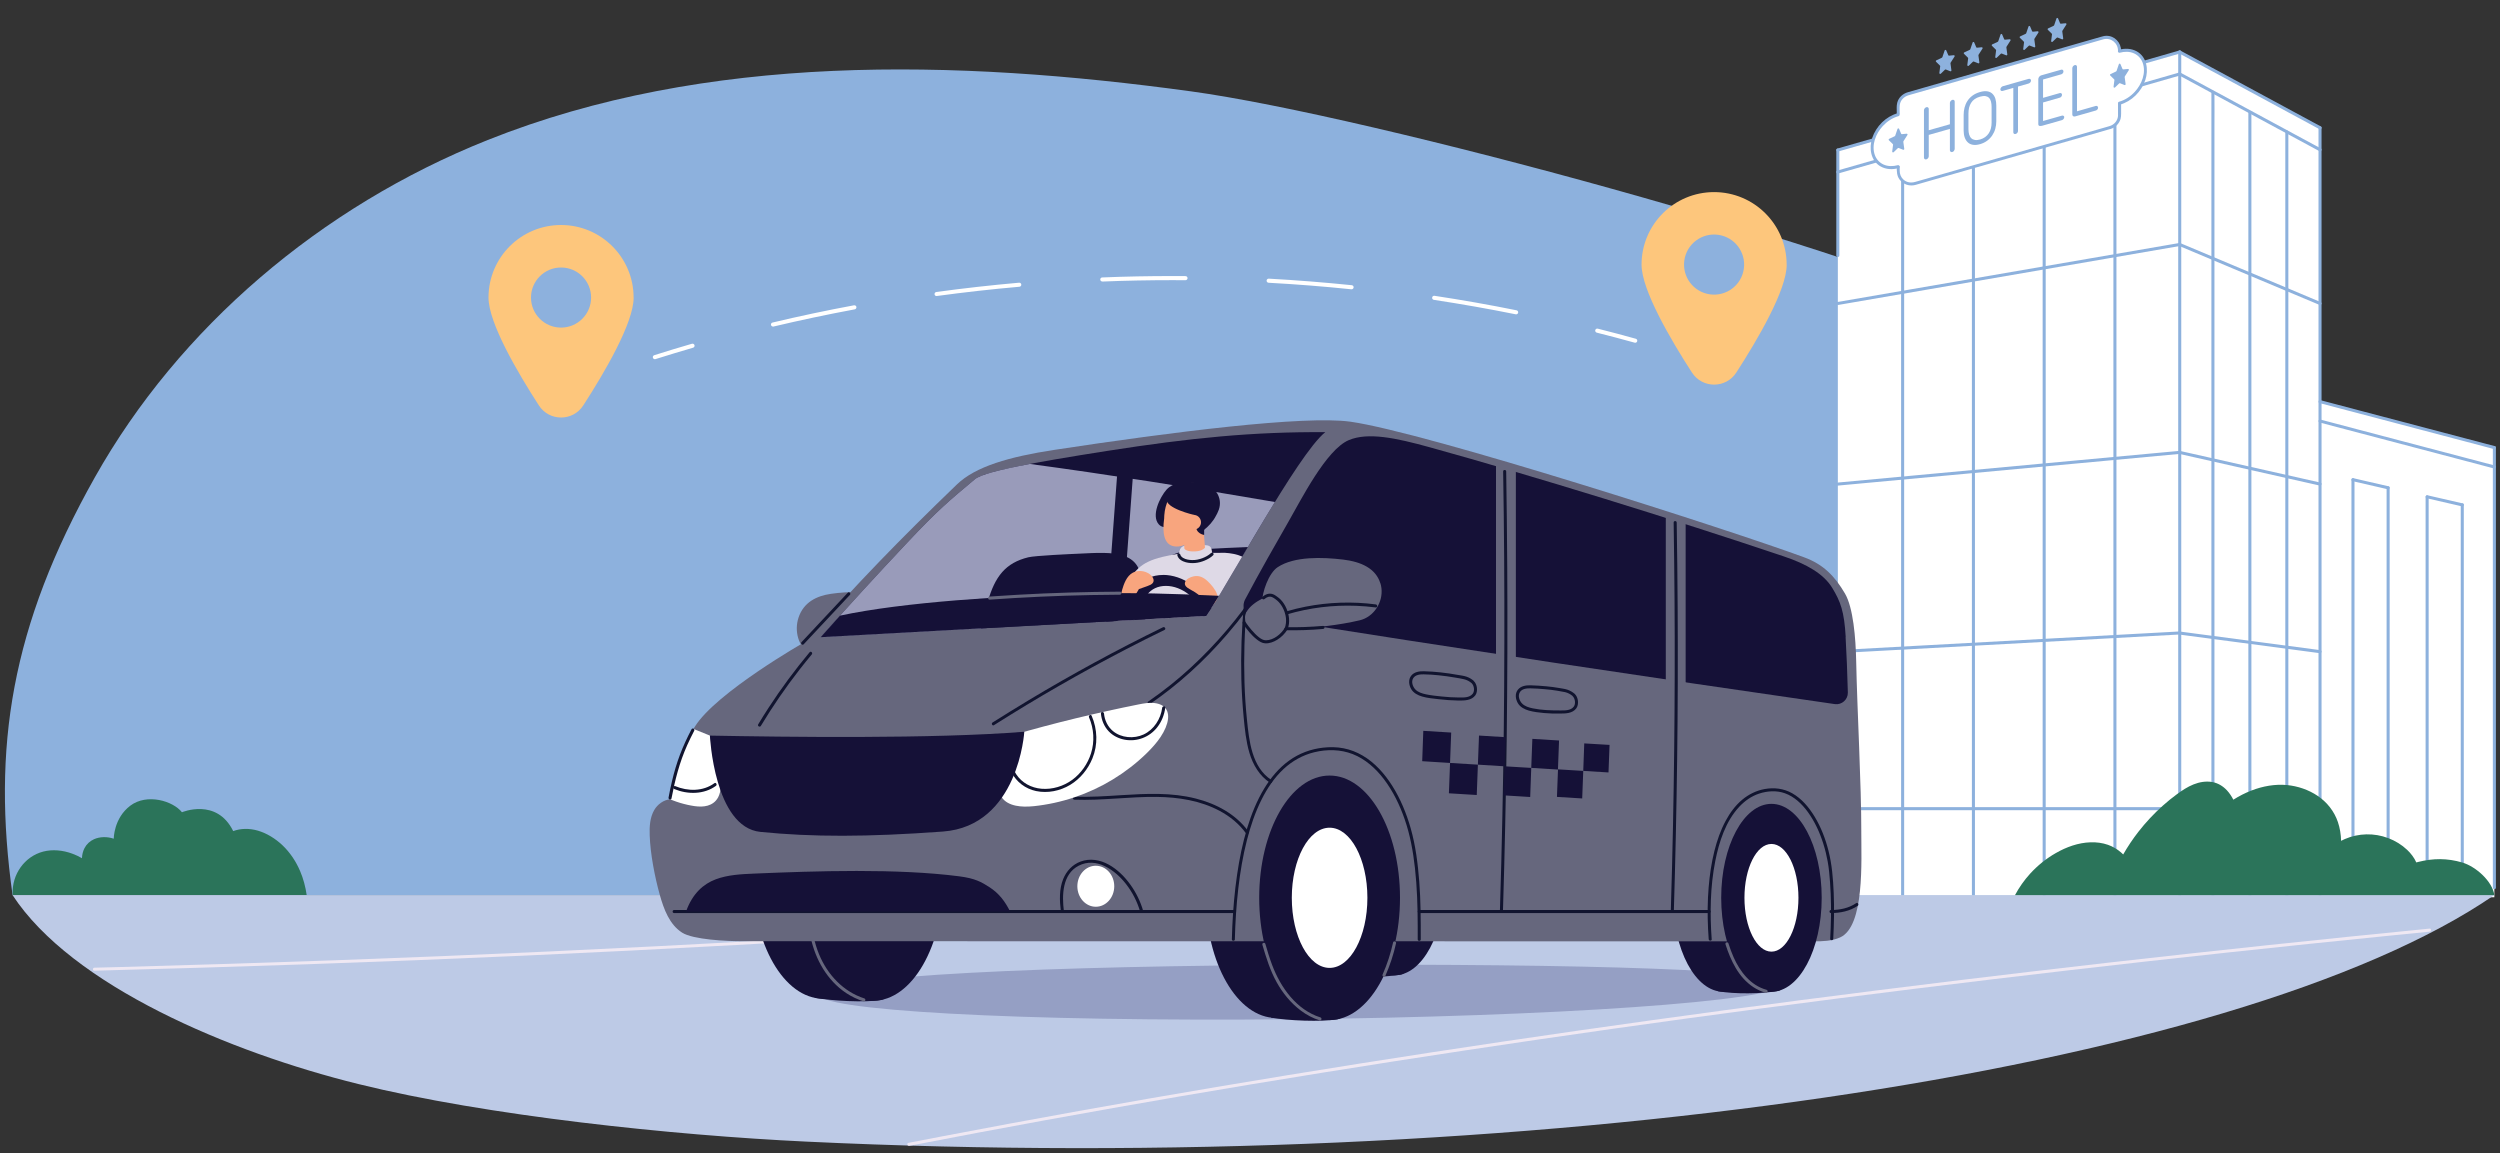 <svg xmlns="http://www.w3.org/2000/svg" id="Layer_1" data-name="Layer 1" viewBox="0 0 500 230.67"><rect x="0" y="0" width="500" height="230.67" fill="#333333" stroke="none"/><defs><style>      .cls-1 {        fill: #959fc4;      }      .cls-2 {        fill: #ded9e6;      }      .cls-3 {        fill: #bdcae6;      }      .cls-4 {        fill: #11142f;      }      .cls-5 {        fill: #151137;      }      .cls-6 {        fill: #2b745a;      }      .cls-7 {        fill: #8db1dd;      }      .cls-8 {        fill: #66677d;      }      .cls-9 {        fill: #fff;      }      .cls-10 {        fill: #999bba;      }      .cls-11 {        fill: #fdc67c;      }      .cls-12 {        fill: #f8a57e;      }      .cls-13 {        fill: #efe8f3;      }    </style></defs><g><path class="cls-7" d="M2.51,179.02c-4.13-29.51-.3-53.78,16.48-83.59,16.78-29.81,45.02-54.05,78.55-67.43,43.7-17.43,93.53-16.18,140.66-9.73,35.74,4.89,133.77,31.49,165.72,46.97,59.85,29,60.03,73.27,77.52,113.78H2.51Z"></path><path class="cls-6" d="M60,174.17c-.81-1.89-1.98-3.67-3.52-5.13-1.41-1.33-3.1-2.38-4.9-2.91-1.7-.49-3.42-.47-4.94.09-3.3-6.72-10.25-3.77-10.25-3.77-1.78-2.26-6.98-3.83-10.32-1.32-3.34,2.52-3.32,6.61-3.32,6.61-1.33-.45-2.78-.41-3.94.1-.82.37-1.49.98-1.9,1.77-.32.61-.49,1.31-.52,2.03-.62-.36-1.26-.66-1.91-.9-1.94-.72-4.01-.9-5.85-.42-1.86.49-3.43,1.63-4.5,3.13-1.08,1.5-1.68,3.38-1.6,5.37,0,.07,0,.13,0,.2h58.81c-.24-1.64-.66-3.28-1.34-4.86Z"></path><g><polygon class="cls-9" points="464 179.45 435.95 179.45 435.95 10.4 464 25.56 464 179.45"></polygon><polygon class="cls-9" points="498.87 179.45 464 179.45 464 80.32 498.87 89.52 498.87 179.45"></polygon><polygon class="cls-9" points="367.57 179.45 435.95 179.45 435.95 10.4 367.57 30.01 367.57 179.45"></polygon><path class="cls-7" d="M463.7,25.56v153.46c0,.39.61.4.61,0V25.56c0-.39-.61-.4-.61,0h0Z"></path><path class="cls-7" d="M498.57,89.52v88.01c0,.39.61.4.61,0v-88.01c0-.39-.61-.4-.61,0h0Z"></path><path class="cls-7" d="M435.64,10.4v168.63c0,.39.61.4.61,0V10.4c0-.39-.61-.4-.61,0h0Z"></path><path class="cls-7" d="M422.68,14.14c0,1.48,0,2.96,0,4.43v11.96c0,5.93,0,11.87,0,17.8v91.6c0,6.26,0,12.53,0,18.79v13.61c0,2.13-.03,4.27,0,6.4,0,.09,0,.19,0,.28,0,.39.61.4.61,0,0-1.48,0-2.96,0-4.43v-11.96c0-5.93,0-11.87,0-17.8V53.23c0-6.26,0-12.53,0-18.79v-13.61c0-2.13.03-4.27,0-6.4,0-.09,0-.19,0-.28,0-.39-.61-.4-.61,0h0Z"></path><path class="cls-7" d="M408.53,18.57v160.46c0,.39.61.4.61,0V18.57c0-.39-.61-.4-.61,0h0Z"></path><path class="cls-7" d="M394.38,22.38v156.65c0,.39.61.4.61,0V22.38c0-.39-.61-.4-.61,0h0Z"></path><path class="cls-7" d="M442.28,18.57c0,1.48,0,2.96,0,4.43v153.76c0,2.13-.03,4.27,0,6.4,0,.09,0,.19,0,.28,0,.39.61.4.61,0,0-1.48,0-2.96,0-4.43V25.25c0-2.13.03-4.27,0-6.4,0-.09,0-.19,0-.28,0-.39-.61-.4-.61,0h0Z"></path><path class="cls-7" d="M449.67,22.5v160.46c0,.39.61.4.61,0V22.5c0-.39-.61-.4-.61,0h0Z"></path><path class="cls-7" d="M457.06,26.39v156.51c0,.39.61.4.61,0V26.39c0-.39-.61-.4-.61,0h0Z"></path><path class="cls-7" d="M380.22,26.29v152.73c0,.39.61.4.61,0V26.29c0-.39-.61-.4-.61,0h0Z"></path><path class="cls-7" d="M463.92,80.62c4.53,1.19,9.06,2.39,13.59,3.58s9.06,2.39,13.59,3.58c2.56.68,5.12,1.35,7.68,2.03.38.1.54-.49.16-.59-4.53-1.19-9.06-2.39-13.59-3.58-4.53-1.19-9.06-2.39-13.59-3.58-2.56-.68-5.12-1.35-7.68-2.03-.38-.1-.54.49-.16.59h0Z"></path><path class="cls-7" d="M463.92,84.5c4.53,1.19,9.06,2.39,13.59,3.58s9.06,2.39,13.59,3.58c2.56.68,5.12,1.35,7.68,2.03.38.1.54-.49.16-.59-4.53-1.19-9.06-2.39-13.59-3.58-4.53-1.19-9.06-2.39-13.59-3.58-2.56-.68-5.12-1.35-7.68-2.03-.38-.1-.54.49-.16.59h0Z"></path><path class="cls-7" d="M485.35,99.65c2.34.54,4.69,1.08,7.03,1.62.38.09.55-.5.16-.59l-7.03-1.62c-.38-.09-.55.5-.16.59h0Z"></path><path class="cls-7" d="M470.51,96.23c2.34.54,4.69,1.08,7.03,1.62.38.09.55-.5.16-.59-2.34-.54-4.69-1.08-7.03-1.62-.38-.09-.55.5-.16.59h0Z"></path><path class="cls-7" d="M435.79,10.66c3.65,1.97,7.29,3.94,10.94,5.91,3.65,1.97,7.29,3.94,10.94,5.91,2.06,1.11,4.12,2.23,6.19,3.34.35.19.66-.34.31-.53-3.65-1.97-7.29-3.94-10.94-5.91-3.65-1.97-7.29-3.94-10.94-5.91-2.06-1.11-4.12-2.23-6.19-3.34-.35-.19-.66.34-.31.53h0Z"></path><path class="cls-7" d="M435.79,15.06c3.65,1.97,7.29,3.94,10.94,5.91,3.65,1.97,7.29,3.94,10.94,5.91,2.06,1.11,4.12,2.23,6.19,3.34.35.19.66-.34.31-.53-3.65-1.97-7.29-3.94-10.94-5.91s-7.29-3.94-10.94-5.91c-2.06-1.11-4.12-2.23-6.19-3.34-.35-.19-.66.34-.31.53h0Z"></path><path class="cls-7" d="M435.86,10.1c-4.44,1.27-8.88,2.55-13.32,3.82-4.46,1.28-8.92,2.56-13.39,3.84-4.44,1.27-8.88,2.55-13.32,3.82s-8.88,2.55-13.32,3.82c-4.46,1.28-8.92,2.56-13.39,3.84-.55.16-1.09.31-1.64.47-.38.11-.22.7.16.59,4.44-1.27,8.88-2.55,13.32-3.82,4.46-1.28,8.92-2.56,13.39-3.84,4.44-1.27,8.88-2.55,13.32-3.82s8.88-2.55,13.32-3.82c4.46-1.28,8.92-2.56,13.39-3.84.55-.16,1.09-.31,1.64-.47.38-.11.22-.7-.16-.59h0Z"></path><path class="cls-7" d="M435.86,14.5c-4.44,1.27-8.88,2.55-13.32,3.82-4.46,1.28-8.92,2.56-13.39,3.84-4.44,1.27-8.88,2.55-13.32,3.82-4.44,1.27-8.88,2.55-13.32,3.82-4.46,1.28-8.92,2.56-13.39,3.84-.55.16-1.09.31-1.64.47-.38.11-.22.7.16.59,4.44-1.27,8.88-2.55,13.32-3.82,4.46-1.28,8.92-2.56,13.39-3.84,4.44-1.27,8.88-2.55,13.32-3.82,4.44-1.27,8.88-2.55,13.32-3.82,4.46-1.28,8.92-2.56,13.39-3.84.55-.16,1.09-.31,1.64-.47.38-.11.22-.7-.16-.59h0Z"></path><path class="cls-7" d="M367.87,51.1v-21.09c0-.39-.61-.4-.61,0v21.09c0,.39.61.4.61,0h0Z"></path><g><path class="cls-9" d="M422,25.51l-39.05,11.2c-1.67.48-3.33-.77-3.33-2.51v-12.92c0-1.16.77-2.19,1.89-2.51l39.05-11.2c1.67-.48,3.33.77,3.33,2.51v12.92c0,1.16-.77,2.19-1.89,2.51Z"></path><path class="cls-7" d="M421.92,25.22c-.67.19-1.35.39-2.02.58-1.74.5-3.48,1-5.22,1.5-2.41.69-4.82,1.38-7.23,2.08-2.66.76-5.32,1.53-7.98,2.29-2.51.72-5.03,1.44-7.54,2.16-1.96.56-3.92,1.12-5.88,1.69l-3.01.86c-.87.25-1.77.12-2.43-.54-.45-.45-.67-1.05-.67-1.68,0-.23,0-.45,0-.68v-10.76c0-.55-.05-1.13.01-1.68.11-1.01.85-1.73,1.8-2l1.05-.3c1.52-.44,3.04-.87,4.56-1.31,2.28-.65,4.56-1.31,6.84-1.96,2.64-.76,5.27-1.51,7.91-2.27l7.76-2.23c2.13-.61,4.27-1.22,6.4-1.84l3.82-1.1c.19-.05.38-.11.57-.16,1.51-.42,2.94.73,2.94,2.27,0,1.96,0,3.93,0,5.89v6.64c0,.18,0,.36,0,.54-.08.94-.76,1.73-1.66,2-.38.11-.22.71.16.59.96-.29,1.73-1.04,2.01-2.02.09-.34.11-.68.11-1.02v-10.47c0-.71,0-1.43,0-2.14,0-1.62-1.28-3-2.93-2.99-.42,0-.8.12-1.19.23-.46.13-.93.27-1.39.4-1.73.5-3.46.99-5.19,1.49-2.42.69-4.83,1.39-7.25,2.08-2.7.77-5.4,1.55-8.1,2.32-2.55.73-5.11,1.47-7.66,2.2-1.98.57-3.97,1.14-5.95,1.71-.99.28-1.98.57-2.97.85-1.04.3-1.88,1.05-2.15,2.12-.16.63-.09,1.34-.09,1.98v10.87c0,.88,0,1.73.55,2.48.75,1.03,2.04,1.43,3.25,1.08.31-.09.62-.18.93-.27,1.48-.43,2.97-.85,4.45-1.28,2.3-.66,4.6-1.32,6.9-1.98,2.66-.76,5.33-1.53,7.99-2.29,2.64-.76,5.27-1.51,7.91-2.27,2.15-.62,4.31-1.24,6.46-1.85l3.82-1.1c.17-.05.33-.1.5-.14.38-.11.22-.7-.16-.59Z"></path><path class="cls-9" d="M384.82,26.72c0,2.87-2.33,5.83-5.2,6.62-2.87.78-5.2-.92-5.2-3.79s2.33-5.83,5.2-6.62c2.87-.78,5.2.92,5.2,3.79Z"></path><path class="cls-7" d="M379.54,33.04c-.93.25-1.95.27-2.84-.14-.8-.36-1.42-1.04-1.72-1.86-.74-2.02.18-4.32,1.57-5.82.85-.93,1.93-1.65,3.15-1.99.38-.11.22-.7-.16-.59-2.37.66-4.31,2.62-5.09,4.93-.69,2.04-.33,4.59,1.69,5.73,1.09.61,2.38.65,3.57.33.38-.1.22-.69-.16-.59h0Z"></path><path class="cls-9" d="M418.69,16.86c0-2.87,2.33-5.83,5.2-6.62,2.87-.78,5.2.92,5.2,3.79s-2.33,5.83-5.2,6.62c-2.87.78-5.2-.92-5.2-3.79Z"></path><path class="cls-7" d="M423.97,10.54c.93-.25,1.95-.27,2.84.14.8.36,1.42,1.04,1.72,1.86.74,2.02-.18,4.32-1.57,5.82-.85.93-1.93,1.65-3.15,1.99-.38.11-.22.7.16.59,2.37-.66,4.31-2.62,5.09-4.93.69-2.04.33-4.59-1.69-5.73-1.09-.61-2.38-.65-3.57-.33-.38.1-.22.69.16.59h0Z"></path><g><path class="cls-7" d="M390.81,30.16c-.09.12-.2.2-.34.24-.12.04-.24.02-.34-.05-.1-.07-.15-.17-.15-.3v-4.27l-4.23,1.2v4.27c0,.13-.05.26-.14.38-.09.12-.2.2-.34.24-.13.04-.25.02-.34-.05-.09-.07-.14-.17-.14-.31v-9.46c0-.12.05-.25.14-.37.09-.12.2-.2.34-.24.13-.04.25-.02.34.05.09.07.14.17.14.29v4.27l4.23-1.2v-4.27c0-.12.05-.25.15-.37.1-.12.21-.2.34-.24.12-.04.23-.02.33.05.1.07.14.17.14.29v9.46c0,.13-.05.26-.14.38Z"></path><path class="cls-7" d="M396.01,28.83c-.55.16-1.02.2-1.43.13-.41-.07-.75-.23-1.02-.49-.27-.25-.48-.58-.62-.98-.14-.4-.21-.86-.21-1.36v-3.15c0-.5.06-.98.18-1.46.12-.47.31-.92.57-1.32.26-.41.6-.76,1.01-1.07.41-.31.92-.55,1.51-.72.58-.17,1.08-.21,1.49-.14.41.07.75.24,1.01.5.26.26.46.59.58.99.12.41.18.86.18,1.36v3.15c0,.51-.07,1-.2,1.48-.13.48-.34.92-.61,1.33-.27.41-.61.76-1.02,1.07-.41.3-.88.53-1.43.69ZM396.01,19.33c-.43.12-.79.29-1.09.5-.29.21-.53.46-.71.76-.18.29-.31.62-.4.97-.08.36-.12.74-.12,1.14v3.15c0,.4.05.76.14,1.06.09.3.23.55.42.73.19.19.43.3.73.35.29.05.63.02,1.03-.09.39-.11.74-.28,1.03-.49.29-.22.53-.47.72-.76.19-.29.33-.62.42-.97.09-.36.14-.74.14-1.14v-3.15c0-.4-.04-.76-.12-1.07-.08-.31-.21-.56-.4-.75-.18-.19-.42-.3-.71-.35-.29-.05-.65,0-1.07.11Z"></path><path class="cls-7" d="M402.66,17.58l-2.1.6c-.14.04-.26.03-.35-.03-.09-.06-.14-.15-.14-.28,0-.11.05-.22.14-.36.1-.13.21-.22.34-.26l5.16-1.47c.13-.04.25-.03.35.04.1.06.14.16.14.3,0,.12-.05.24-.14.36-.1.11-.21.19-.35.23l-2.11.6v8.88c0,.13-.04.26-.13.37-.09.12-.2.19-.33.23-.13.04-.25.03-.34-.04-.1-.06-.14-.16-.14-.3v-8.88Z"></path><path class="cls-7" d="M412.85,23.41c0,.14-.05.27-.14.39-.09.12-.2.19-.34.23l-3.9,1.11c-.22.06-.41.08-.57.04-.16-.04-.24-.16-.24-.38v-8.97c0-.15.06-.31.17-.46.11-.15.25-.25.42-.3l3.98-1.13c.13-.04.24-.02.33.05.09.07.13.17.13.31,0,.12-.04.24-.13.35-.09.11-.2.18-.33.22l-3.62,1.03v3.67l3.33-.95c.12-.04.23-.02.32.04.09.06.14.16.14.29s-.04.26-.13.37c-.09.11-.2.19-.33.22l-3.33.95v3.71l3.77-1.07c.12-.04.23-.02.33.04.1.06.14.15.14.26Z"></path><path class="cls-7" d="M419.62,21.51c0,.13-.04.26-.13.37-.09.11-.19.18-.32.22l-4.14,1.18c-.15.04-.29.03-.4-.04-.11-.07-.17-.19-.17-.35v-9.26c0-.12.05-.25.14-.37.1-.12.21-.2.34-.24.13-.04.24-.02.33.05.09.07.13.17.13.29v8.9l3.75-1.07c.12-.03.22-.02.31.04.09.06.14.15.14.28Z"></path></g><g><path class="cls-7" d="M388.99,13.94l-.83.8c-.12.11-.31.02-.29-.15l.17-1.33c0-.05-.01-.11-.05-.14l-.78-.77c-.08-.08-.06-.23.05-.28l1.12-.53s.07-.06.09-.1l.46-1.35c.05-.15.26-.16.32-.01l.4.95c.03.07.1.11.17.1l.93-.09c.14-.01.24.14.16.26l-.79,1.24s-.03.08-.03.12l.19,1.41c.02.13-.11.23-.23.18l-.88-.35c-.06-.03-.14-.01-.18.04Z"></path><path class="cls-7" d="M394.58,12.35l-.83.8c-.12.11-.31.02-.29-.15l.17-1.33c0-.05-.01-.11-.05-.14l-.78-.77c-.09-.08-.06-.23.05-.28l1.12-.53s.07-.06.09-.1l.46-1.35c.05-.15.26-.16.32-.01l.4.95c.03.07.1.11.17.1l.93-.09c.14-.01.24.14.16.26l-.79,1.24s-.03.08-.03.12l.19,1.41c.02.13-.11.23-.23.18l-.88-.35c-.06-.03-.14-.01-.18.04Z"></path><path class="cls-7" d="M400.17,10.75l-.83.8c-.12.11-.31.02-.29-.15l.17-1.33c0-.05-.01-.11-.05-.14l-.78-.77c-.08-.08-.06-.23.05-.28l1.12-.53s.07-.06.09-.1l.46-1.35c.05-.15.26-.16.32-.01l.4.95c.03.07.1.11.17.1l.93-.09c.14-.01.24.14.16.26l-.79,1.24s-.03.08-.03.12l.19,1.41c.02.13-.11.23-.23.18l-.88-.35c-.06-.03-.14-.01-.18.04Z"></path><path class="cls-7" d="M405.76,9.15l-.83.8c-.12.11-.31.02-.29-.15l.17-1.33c0-.05-.01-.11-.05-.14l-.78-.77c-.09-.08-.06-.23.05-.28l1.12-.53s.07-.06.09-.1l.46-1.35c.05-.15.26-.16.32-.01l.4.95c.03.07.1.11.17.1l.93-.09c.14-.01.24.14.16.26l-.79,1.24s-.03.08-.03.12l.19,1.41c.02.13-.11.23-.23.18l-.88-.35c-.06-.03-.14-.01-.18.04Z"></path><path class="cls-7" d="M411.35,7.55l-.83.8c-.12.11-.31.02-.29-.15l.17-1.33c0-.05-.01-.11-.05-.14l-.78-.77c-.08-.08-.06-.23.05-.28l1.12-.53s.07-.06.09-.1l.46-1.35c.05-.15.26-.16.32-.01l.4.95c.03.07.1.11.17.1l.93-.09c.14-.01.24.14.16.26l-.79,1.24s-.03.08-.03.12l.19,1.41c.02.13-.11.23-.23.18l-.88-.35c-.06-.03-.14-.01-.18.04Z"></path></g><path class="cls-7" d="M423.83,16.69l-.83.8c-.12.11-.31.02-.29-.15l.17-1.33c0-.05-.01-.11-.05-.14l-.78-.77c-.08-.08-.06-.23.05-.28l1.12-.53s.07-.06.09-.1l.46-1.35c.05-.15.26-.16.32-.01l.4.95c.03.07.1.11.17.1l.93-.09c.14-.01.24.14.16.26l-.79,1.24s-.03.08-.03.12l.19,1.41c.02.13-.11.23-.23.18l-.88-.35c-.06-.03-.14-.01-.18.04Z"></path><path class="cls-7" d="M379.56,29.64l-.83.8c-.12.11-.31.02-.29-.15l.17-1.33c0-.05-.01-.11-.05-.14l-.78-.77c-.08-.08-.06-.23.05-.28l1.12-.53s.07-.06.09-.1l.46-1.35c.05-.15.26-.16.32-.01l.4.95c.03.07.1.11.17.1l.93-.09c.14-.01.24.14.16.26l-.79,1.24s-.03.08-.03.12l.19,1.41c.02.13-.11.23-.23.18l-.88-.35c-.06-.03-.14-.01-.18.04Z"></path></g><path class="cls-7" d="M367.57,130.63c8.92-.49,17.83-.97,26.75-1.46,8.87-.48,17.74-.97,26.61-1.45,5-.27,10.01-.54,15.01-.82.39-.02.39-.63,0-.61-8.92.49-17.83.97-26.75,1.46-8.87.48-17.74.97-26.61,1.45-5,.27-10.01.54-15.01.82-.39.02-.39.63,0,.61h0Z"></path><path class="cls-7" d="M367.57,162.04h68.38c.39,0,.4-.61,0-.61h-68.38c-.39,0-.4.61,0,.61h0Z"></path><path class="cls-7" d="M367.57,97.12c8.93-.83,17.85-1.66,26.78-2.48,8.88-.82,17.76-1.65,26.64-2.47,4.98-.46,9.97-.92,14.95-1.39.39-.04.39-.65,0-.61-8.93.83-17.85,1.66-26.78,2.48-8.88.82-17.76,1.65-26.64,2.47-4.98.46-9.97.92-14.95,1.39-.39.04-.39.65,0,.61h0Z"></path><path class="cls-7" d="M367.65,60.99c8.93-1.54,17.86-3.08,26.79-4.62,8.88-1.53,17.77-3.06,26.65-4.6,4.98-.86,9.96-1.72,14.94-2.58.39-.07.22-.66-.16-.59-8.93,1.54-17.86,3.08-26.79,4.62-8.88,1.53-17.77,3.06-26.65,4.6-4.98.86-9.96,1.72-14.94,2.58-.39.07-.22.66.16.59h0Z"></path><path class="cls-7" d="M464,130.02c-3.65-.48-7.3-.97-10.95-1.45-3.65-.48-7.3-.97-10.95-1.45-2.05-.27-4.1-.54-6.16-.82-.17-.02-.3.16-.31.31,0,.18.14.28.31.31,3.65.48,7.3.97,10.95,1.45,3.65.48,7.3.97,10.95,1.45,2.05.27,4.1.54,6.16.82.17.02.3-.16.31-.31,0-.18-.14-.28-.31-.31h0Z"></path><path class="cls-7" d="M464,161.43h-28.06c-.39,0-.4.61,0,.61h28.06c.39,0,.4-.61,0-.61h0Z"></path><path class="cls-7" d="M477.63,173.27h-7.03c-.39,0-.4.61,0,.61h7.03c.39,0,.4-.61,0-.61h0Z"></path><path class="cls-7" d="M492.46,173.27h-7.03c-.39,0-.4.61,0,.61h7.03c.39,0,.4-.61,0-.61h0Z"></path><path class="cls-7" d="M464.09,96.52c-3.65-.82-7.3-1.65-10.95-2.47s-7.3-1.65-10.95-2.47c-2.06-.46-4.11-.93-6.17-1.39-.38-.09-.55.5-.16.59,3.65.82,7.3,1.65,10.95,2.47,3.65.82,7.3,1.65,10.95,2.47l6.17,1.39c.38.09.55-.5.16-.59h0Z"></path><path class="cls-7" d="M464.09,60.4c-3.64-1.53-7.28-3.06-10.92-4.59-3.66-1.54-7.31-3.07-10.97-4.61-2.06-.86-4.11-1.73-6.17-2.59-.15-.06-.34.07-.38.21-.05.18.06.31.21.38,3.64,1.53,7.28,3.06,10.92,4.59,3.66,1.54,7.31,3.07,10.97,4.61,2.06.86,4.11,1.73,6.17,2.59.15.06.34-.07.38-.21.05-.18-.06-.31-.21-.38h0Z"></path><path class="cls-7" d="M470.29,95.94v77.64c0,.39.61.4.61,0v-77.64c0-.39-.61-.4-.61,0h0Z"></path><path class="cls-7" d="M492.15,100.97v72.61c0,.39.61.4.61,0v-72.61c0-.39-.61-.4-.61,0h0Z"></path><path class="cls-7" d="M477.32,97.56v76.02c0,.39.61.4.61,0v-76.02c0-.39-.61-.4-.61,0h0Z"></path><path class="cls-7" d="M485.12,99.38v74.2c0,.39.61.4.61,0v-74.2c0-.39-.61-.4-.61,0h0Z"></path></g></g><path class="cls-3" d="M2.51,179.02c11.86,18.12,43.36,31.4,69.13,37.78,25.77,6.38,63.05,10.26,89.57,11.52,144.25,6.88,286.18-13.89,337.66-49.31H2.51Z"></path><path class="cls-1" d="M354.69,198.06c-11.78,3.38-63.53,6-115.58,5.86-52.05-.14-84.7-3-72.92-6.38,11.78-3.38,63.09-4.75,115.14-4.6,52.05.14,85.14,1.74,73.36,5.12Z"></path><path class="cls-13" d="M181.84,229.17c18.1-3.52,36.24-6.82,54.41-9.94,18.89-3.24,37.82-6.28,56.78-9.15,19.84-3,39.71-5.81,59.59-8.44,20.46-2.71,40.95-5.24,61.46-7.62,21.23-2.46,42.48-4.74,63.75-6.88,2.7-.27,5.39-.54,8.09-.81.39-.04.39-.65,0-.61-21.46,2.12-42.9,4.39-64.32,6.82-20.69,2.36-41.36,4.87-62.01,7.56-19.67,2.57-39.33,5.3-58.95,8.21-19.15,2.84-38.26,5.87-57.35,9.09-18.36,3.1-36.68,6.39-54.96,9.89-2.21.42-4.43.85-6.64,1.28-.39.08-.22.67.16.59h0Z"></path><path class="cls-13" d="M18.88,194.14c14.21-.37,28.42-.8,42.63-1.29,14.27-.5,28.55-1.06,42.82-1.7,14.31-.64,28.62-1.36,42.93-2.15,14.53-.81,29.06-1.7,43.59-2.67,14.87-1,29.73-2.08,44.58-3.25,1.91-.15,3.83-.3,5.74-.46.39-.03.39-.64,0-.61-14.9,1.2-29.81,2.31-44.73,3.33-14.63,1-29.27,1.92-43.91,2.76-14.33.82-28.66,1.55-42.99,2.21-14.21.65-28.42,1.24-42.63,1.75-14.2.51-28.4.95-42.6,1.34-1.81.05-3.61.1-5.42.14-.39.01-.4.62,0,.61h0Z"></path><g><g><ellipse class="cls-5" cx="269.28" cy="176.27" rx="10.05" ry="18.79"></ellipse><path class="cls-5" d="M268.25,194.96c3.34.6,8.68.52,11.9-.04,3.23-.56-5-5.66-5-5.66h-6.95l.05,5.71Z"></path><ellipse class="cls-5" cx="278.92" cy="176.27" rx="10.05" ry="18.79"></ellipse></g><ellipse class="cls-5" cx="344.65" cy="179.56" rx="10.05" ry="18.79"></ellipse><path class="cls-5" d="M343.62,198.25c3.34.6,8.68.52,11.9-.04,3.23-.56-5-5.66-5-5.66h-6.95l.05,5.71Z"></path><path class="cls-8" d="M159.46,124.49c-.49,2.83.84,5.75,3.12,6.41,3.34.97,7.52,1.56,11.1,1.64.98.02,2.03-.08,2.97-.66,1.39-.86,2.28-2.69,2.41-4.37.18-2.28-.66-6.06-2.05-7.23-2.6-2.21-7.28-2.02-10.78-1.52-2.96.42-5.52,1.72-6.53,4.77-.1.31-.18.63-.24.97Z"></path><ellipse class="cls-5" cx="164.59" cy="175.28" rx="14.08" ry="24.45"></ellipse><path class="cls-5" d="M162.92,199.56c3.34.6,10.07,1,13.29.44,3.23-.56-4.46-5.81-4.46-5.81h-6.95l-1.88,5.37Z"></path><ellipse class="cls-5" cx="174.64" cy="175.7" rx="14.08" ry="24.45"></ellipse><path class="cls-8" d="M162.14,187.5c.93,4.38,3.29,8.58,7.08,11.1,1.08.72,2.25,1.27,3.48,1.67.38.12.54-.47.16-.59-4.22-1.36-7.37-4.77-9.04-8.8-.47-1.14-.83-2.33-1.09-3.54-.08-.39-.67-.22-.59.16h0Z"></path><ellipse class="cls-5" cx="255.24" cy="179.14" rx="14.08" ry="24.45"></ellipse><path class="cls-5" d="M254.2,203.53c3.34.6,10.07.89,13.29.33,3.23-.56-4.46-5.81-4.46-5.81h-6.95l-1.88,5.48Z"></path><path class="cls-8" d="M372.26,166.38c.02-9.3-.83-24.48-1.02-34.03-.09-4.81-.6-10.84-2.25-13.65-2.05-3.5-4.33-5.83-8.14-7.23-14.72-5.43-75.79-25.03-90.76-27.13-9.23-1.29-35.78,2.06-59.19,5.63-9.07,1.38-15.81,3.34-19.51,6.91-11.73,11.29-19.51,19.37-30.36,31.47,0,0-17.86,10.16-22.07,17-2.71,4.41-4.11,9.38-4.96,14.51-1.27.12-2.49,1-3.15,2.14-.87,1.5-.97,3.31-.91,5.04.12,3.72,1.01,8.31,2.01,11.9.81,2.9,1.95,5.98,4.48,7.59,2.16,1.38,8.79,1.74,12.48,1.71h0c.44,0,.89,0,1.32,0,75.52,0,136.98.02,212.5.03,1.8,0,3.65-.05,5.3-.79,4.93-2.22,4.22-15.38,4.23-21.1Z"></path><path class="cls-4" d="M229.97,140.82c2.83-1.94,5.52-4.07,8.07-6.37,2.62-2.36,5.08-4.9,7.39-7.58,1.33-1.54,2.6-3.13,3.82-4.76.24-.32-.3-.62-.53-.31-2.12,2.84-4.42,5.55-6.87,8.1-2.38,2.48-4.92,4.82-7.6,6.98-1.48,1.19-3.01,2.33-4.58,3.41-.32.22-.02.75.31.53h0Z"></path><path class="cls-4" d="M228.63,182.16c-.54-1.87-1.42-3.66-2.56-5.24-1.15-1.59-2.58-3.03-4.31-3.99-1.72-.96-3.75-1.32-5.64-.62-1.64.6-2.85,1.92-3.49,3.52-.81,2.01-.72,4.3-.46,6.41.05.39.66.39.61,0-.4-3.19-.34-7.38,2.94-9.09,3.57-1.86,7.34.9,9.48,3.65,1.28,1.64,2.25,3.53,2.83,5.53.11.38.7.22.59-.16h0Z"></path><ellipse class="cls-9" cx="219.16" cy="177.25" rx="3.69" ry="4.1"></ellipse><path class="cls-4" d="M134.82,182.61h112.1c.39,0,.4-.61,0-.61h-112.1c-.39,0-.4.61,0,.61h0Z"></path><path class="cls-4" d="M249.71,166.33c-2.52-3.49-6.44-5.58-10.55-6.62-4.86-1.24-9.88-.99-14.84-.68-3.14.2-6.29.42-9.44.3-.39-.01-.39.6,0,.61,5.5.2,10.97-.62,16.47-.56,4.32.05,8.74.74,12.59,2.8,2.04,1.09,3.87,2.58,5.24,4.46.23.32.76.01.53-.31h0Z"></path><path class="cls-4" d="M248.79,120.67c-.46,5.05-.65,10.12-.52,15.18.07,2.53.22,5.06.46,7.58.23,2.39.47,4.85,1.16,7.16.7,2.36,2,4.58,4.1,5.95.33.22.64-.32.31-.53-3.96-2.57-4.47-7.82-4.91-12.09-.51-4.95-.64-9.93-.5-14.9.08-2.79.25-5.57.5-8.35.04-.39-.58-.39-.61,0h0Z"></path><ellipse class="cls-5" cx="265.92" cy="179.56" rx="14.08" ry="24.45"></ellipse><path class="cls-8" d="M252.47,188.94c.76,2.57,1.55,5.15,2.86,7.5,1.21,2.19,2.83,4.17,4.84,5.68,1.13.85,2.39,1.52,3.75,1.95.38.12.54-.47.16-.59-4.78-1.5-7.97-6-9.66-10.5-.52-1.38-.94-2.79-1.35-4.2-.11-.38-.7-.22-.59.16h0Z"></path><ellipse class="cls-9" cx="265.92" cy="179.56" rx="7.56" ry="14.02"></ellipse><ellipse class="cls-5" cx="354.29" cy="179.56" rx="10.05" ry="18.79"></ellipse><path class="cls-8" d="M345.09,188.84c1.06,3.29,2.61,6.63,5.59,8.59.76.5,1.59.88,2.47,1.12.38.1.54-.49.16-.59-3.18-.86-5.31-3.62-6.59-6.51-.4-.9-.73-1.83-1.03-2.77-.12-.37-.71-.21-.59.16h0Z"></path><ellipse class="cls-9" cx="354.29" cy="179.56" rx="5.4" ry="10.77"></ellipse><path class="cls-4" d="M246.97,187.86c.09-3.42.3-6.84.7-10.25.37-3.22.91-6.42,1.71-9.56.72-2.8,1.64-5.56,2.94-8.15,1.13-2.26,2.56-4.39,4.42-6.12,1.73-1.6,3.81-2.77,6.11-3.33,2.53-.62,5.25-.59,7.69.37,2.54.99,4.64,2.9,6.27,5.05,1.81,2.4,3.14,5.14,4.12,7.97,1.1,3.17,1.69,6.46,2.06,9.79.43,3.84.54,7.69.55,11.55,0,.9,0,1.8,0,2.7,0,.39.61.4.61,0,0-3.86,0-7.72-.3-11.57-.28-3.59-.73-7.2-1.72-10.68-.85-2.97-2.04-5.87-3.69-8.48-1.52-2.4-3.47-4.61-5.94-6.05-1.16-.68-2.44-1.18-3.77-1.44-1.35-.27-2.75-.28-4.11-.13-2.45.27-4.8,1.14-6.8,2.59-2.04,1.47-3.67,3.43-4.97,5.57-1.49,2.45-2.56,5.14-3.4,7.87-.94,3.08-1.58,6.24-2.04,9.42-.5,3.41-.79,6.85-.95,10.3-.04.86-.07,1.72-.09,2.58-.01.39.6.39.61,0h0Z"></path><path class="cls-4" d="M342.34,187.86c-.38-5.21-.3-10.53.72-15.67.76-3.84,2.07-7.93,4.8-10.85,1.1-1.17,2.44-2.12,3.97-2.62,1.65-.54,3.49-.66,5.14-.07,1.89.67,3.42,2.14,4.59,3.74,1.39,1.91,2.39,4.1,3.1,6.35.37,1.17.66,2.37.88,3.57.25,1.38.37,2.78.47,4.17.22,3.03.24,6.06.13,9.09-.03.73-.06,1.45-.1,2.18-.02.39.59.39.61,0,.16-3.05.22-6.11.09-9.16-.12-2.84-.34-5.7-1.05-8.46-.6-2.38-1.5-4.72-2.78-6.82-1.12-1.84-2.58-3.59-4.48-4.66-1.7-.96-3.61-1.18-5.51-.84-1.66.3-3.18,1.06-4.47,2.13-1.39,1.16-2.47,2.65-3.32,4.23-1.01,1.88-1.72,3.93-2.24,5.99-.6,2.39-.96,4.84-1.16,7.3-.23,2.75-.25,5.51-.12,8.27.03.71.08,1.41.13,2.11.03.39.64.39.61,0h0Z"></path><path class="cls-4" d="M366.2,182.61c1.86,0,3.78-.39,5.34-1.45.32-.22.02-.75-.31-.53-1.48,1.01-3.27,1.37-5.03,1.37-.39,0-.4.61,0,.61h0Z"></path><path class="cls-4" d="M283.84,182.61h57.99c.39,0,.4-.61,0-.61h-57.99c-.39,0-.4.61,0,.61h0Z"></path><path class="cls-9" d="M233.14,145.51c-.56,1.33-1.4,2.52-2.35,3.6-.94,1.08-1.99,2.08-3.07,3.02-2.13,1.85-4.48,3.46-6.97,4.8-2.49,1.33-5.13,2.39-7.86,3.14-1.36.38-2.74.68-4.14.9-1.28.2-2.6.38-3.9.35-1.13-.03-2.32-.21-3.32-.78-.47-.27-.88-.63-1.18-1.07-.4-.59-.57-1.28-.6-1.98-.03-.77.09-1.55.22-2.3.13-.77.3-1.53.5-2.29.37-1.4,1.59-4.59,2.17-5.91,8.2-2.38,16.73-4.44,25.1-6.11,1.02-.2,2.06-.39,3.09-.28,2.93.32,3.3,2.53,2.3,4.92Z"></path><path class="cls-4" d="M202.18,148.57c-.98,1.85-.81,4.06.12,5.89.98,1.94,2.79,3.3,4.91,3.75,2.32.49,4.81-.02,6.83-1.24,2.01-1.21,3.55-3.12,4.44-5.28,1.13-2.75,1.02-5.83-.15-8.54-.16-.36-.68-.05-.53.31.99,2.28,1.15,4.85.4,7.22-.66,2.08-1.97,3.98-3.74,5.28-1.76,1.29-3.98,1.97-6.16,1.79-2.04-.17-3.92-1.17-5.05-2.89-1.16-1.75-1.54-4.08-.53-5.99.18-.35-.34-.66-.53-.31h0Z"></path><path class="cls-9" d="M144.07,155.17c-.06-.77-.15-1.53-.27-2.29-.21-1.4-1.45-4.45-1.83-5.77-1.1-.45-2.19-.89-3.28-1.32-2.53,4.29-3.87,9.1-4.69,14.06.18.07.35.14.53.21.97.38,1.96.68,2.96.9.92.2,1.86.38,2.81.35.82-.03,1.69-.21,2.43-.78.35-.26.66-.63.9-1.07.31-.59.46-1.28.51-1.98.05-.77,0-1.55-.06-2.3Z"></path><path class="cls-4" d="M134.3,159.68c.69-3.65,1.61-7.23,3.13-10.62.44-.98.91-1.95,1.41-2.9.18-.35-.35-.66-.53-.31-.87,1.66-1.66,3.35-2.32,5.1-.64,1.69-1.15,3.43-1.57,5.19-.27,1.12-.5,2.25-.71,3.38-.07.39.52.55.59.16h0Z"></path><path class="cls-4" d="M142.88,156.64c-2.28,1.67-5.33,1.64-7.85.58-.15-.06-.34.07-.38.21-.05.18.06.31.21.38,2.66,1.11,5.93,1.11,8.33-.64.31-.23,0-.76-.31-.53h0Z"></path><path class="cls-5" d="M141.98,147.12c15.02.28,44.68.69,62.88-.77,0,0-1.13,18.85-16.29,19.96-15.16,1.11-26.12,1.11-36.48.07-9.26-.93-10.11-19.26-10.11-19.26Z"></path><path class="cls-5" d="M137.21,182.3c1.29-3.62,3.5-5.52,5.92-6.43s5.07-1.04,7.66-1.15c12.47-.53,28.65-1.06,41.03.54,3.27.42,4.46,1.16,5.97,2.11,2.08,1.31,3.3,3.05,4.23,4.94h-64.81Z"></path><path class="cls-5" d="M369.14,127.4c-.29-5.11-1.04-7.1-2.68-9.8-1.7-2.82-5.14-4.79-9.7-6.32-22.32-7.51-50.03-16.07-70.72-21.8-6.96-1.93-12.45-3.06-16.27-1.46-4.55,1.9-9.63,12.09-12.1,16.36-2.06,3.57-5.95,10.39-8.66,15.54-.73,1.38.12,3.07,1.66,3.31,42.78,6.78,77.69,12.02,116.29,17.59,1.4.2,2.64-.9,2.61-2.31-.08-3.58-.28-8.19-.45-11.1Z"></path><polygon class="cls-8" points="337.13 157.06 333.16 155.9 333.16 103.29 337.13 104.46 337.13 157.06"></polygon><polygon class="cls-8" points="303.17 146.31 299.2 145.15 299.2 92.54 303.17 93.7 303.17 146.31"></polygon><path class="cls-5" d="M164.13,127.45c6.26-7.03,11.18-12.39,17.3-18.9,6.17-6.57,8.37-8.37,13.54-12.7,1.83-1.53,11.31-3.29,26.42-5.66,16.78-2.63,29.21-3.85,43.76-3.76h-.09c-5.51,4.37-19.74,31.04-23.83,36.76-22.66,1.27-54.42,2.98-77.09,4.25Z"></path><path class="cls-10" d="M254.98,100.4c-5.54,9.01-11.37,19.46-13.76,22.8-22.66,1.27-54.43,2.98-77.09,4.25,6.26-7.03,11.18-12.39,17.3-18.9,6.17-6.57,8.37-8.37,13.54-12.7,1.09-.91,4.89-1.91,10.99-3.06,14.73,1.98,32.41,4.73,49.02,7.61Z"></path><path class="cls-5" d="M226.69,93.72l-2.24,30.41c-1.06.06-2.12.12-3.19.18l2.33-31.51,3.1.93Z"></path><path class="cls-5" d="M228.08,118.82l-.83,5.16c-9.86.55-20.56,1.13-31.04,1.71.42-1.8.82-3.48,1.32-5.26,1.45-5.18,3.61-7.86,8.12-8.97,1.38-.34,8.62-.66,10.21-.73,6.4-.28,13.69-1.12,12.21,8.1Z"></path><path class="cls-5" d="M249.58,109.4c-3.59,6.08-6.76,11.56-8.36,13.8-4.44.25-9.22.51-14.22.79.4-1.62.79-3.17,1.27-4.79,1.52-5.18,3.78-7.86,8.51-8.97,1.45-.34,9.03-.66,10.69-.73.7-.03,1.4-.06,2.11-.09Z"></path><path class="cls-8" d="M276.08,116.69c-.93-3.04-3.9-4.34-7.42-4.77-4.17-.5-9.79-.69-13.13,1.52-1.77,1.17-3.14,4.96-3.13,7.23,0,1.67.9,3.5,2.5,4.37,1.09.59,2.34.69,3.52.66,4.31-.08,9.4-.67,13.52-1.64,2.81-.66,4.68-3.58,4.35-6.41-.04-.34-.11-.66-.2-.97Z"></path><path class="cls-8" d="M254.43,118.89s-3.88,1.2-5.15,3.54c-1.47,2.72,3.32,6.6,4.86,5.94,1.54-.65,3.63-1.84,3.7-4.04.07-2.2-3.41-5.45-3.41-5.45Z"></path><path class="cls-4" d="M264.62,125.18c-2.46.21-4.93.3-7.39.26-.39,0-.39.61,0,.61,2.47.04,4.94-.04,7.39-.26.39-.03.39-.65,0-.61h0Z"></path><path class="cls-4" d="M248.57,124.72c.79,1.15,1.68,2.3,2.78,3.16.49.39,1.06.76,1.7.79.83.04,1.68-.28,2.38-.71.83-.51,1.56-1.23,2.06-2.07.2-.34-.33-.65-.53-.31-.76,1.26-2.22,2.44-3.75,2.48-.54.01-1.02-.29-1.43-.61-.54-.42-1.01-.93-1.46-1.44-.44-.51-.84-1.04-1.22-1.6-.22-.32-.75-.02-.53.31h0Z"></path><path class="cls-4" d="M257.53,125.82c.52-1.35.31-2.87-.26-4.17-.27-.62-.64-1.2-1.1-1.69-.22-.23-.46-.43-.72-.61-.28-.2-.56-.41-.89-.52-.76-.26-1.5.04-2.08.54-.3.26.14.69.43.43.44-.38.94-.58,1.48-.39.27.1.51.29.74.46.22.16.41.32.6.52.81.86,1.33,2.05,1.46,3.22.07.69,0,1.38-.25,2.04-.14.37.45.53.59.16h0Z"></path><path class="cls-4" d="M220.18,142.69c.12,1.32.64,2.6,1.56,3.57.84.89,2,1.46,3.2,1.68,2.47.45,4.97-.51,6.51-2.49.88-1.13,1.42-2.48,1.6-3.9.05-.39-.56-.39-.61,0-.29,2.24-1.64,4.37-3.71,5.34-1.94.91-4.48.71-6.15-.68-1.04-.87-1.66-2.17-1.78-3.51-.04-.39-.65-.39-.61,0h0Z"></path><path class="cls-4" d="M198.81,145.02c4.3-2.72,8.66-5.36,13.07-7.89,4.4-2.53,8.85-4.96,13.35-7.29,2.54-1.32,5.1-2.61,7.68-3.86.35-.17.04-.7-.31-.53-4.59,2.24-9.13,4.58-13.62,7.02-4.45,2.42-8.85,4.93-13.19,7.54-2.44,1.47-4.87,2.97-7.28,4.49-.33.21-.03.74.31.53h0Z"></path><path class="cls-4" d="M161.92,130.45c-2.95,3.54-5.7,7.25-8.21,11.11-.71,1.09-1.4,2.2-2.07,3.31-.2.34.33.65.53.31,2.36-3.91,4.95-7.69,7.76-11.29.79-1.02,1.6-2.02,2.43-3.01.25-.3-.18-.74-.43-.43h0Z"></path><path class="cls-4" d="M294.75,136.17c-.43-.37-.92-.66-1.46-.84-.57-.19-1.19-.26-1.78-.36-1.11-.2-2.23-.37-3.36-.49-1.12-.12-2.26-.21-3.39-.23-.91-.02-1.92.13-2.52.89-.62.78-.47,1.86,0,2.68.47.8,1.34,1.24,2.2,1.49,1.06.31,2.2.4,3.3.53,1.31.15,2.63.25,3.95.27,1.18.01,2.61,0,3.38-1.05.57-.8.38-2.22-.33-2.87-.29-.27-.72.17-.43.43.52.48.68,1.58.22,2.15-.63.79-1.83.74-2.73.73-1.15,0-2.3-.08-3.45-.2-1.04-.11-2.1-.21-3.13-.43-.77-.16-1.6-.4-2.16-.99-.52-.55-.85-1.53-.43-2.22.43-.71,1.35-.8,2.1-.79,1,.01,2.01.09,3,.19,1.11.11,2.21.27,3.31.46.59.1,1.18.19,1.76.33.56.13,1.07.4,1.51.77.3.25.73-.18.43-.43Z"></path><path class="cls-4" d="M314.95,138.78c-.43-.37-.92-.66-1.46-.84-.53-.18-1.11-.24-1.66-.34-.85-.15-1.7-.26-2.56-.34-1.06-.09-2.12-.18-3.18-.2-.91-.02-1.92.13-2.52.89-.62.78-.47,1.86,0,2.68.47.8,1.34,1.24,2.2,1.49.99.28,2.04.39,3.07.49,1.02.1,2.04.11,3.07.1,1.18,0,2.6,0,3.36-1.06.57-.8.38-2.22-.33-2.87-.29-.27-.72.17-.43.43.52.48.68,1.58.22,2.15-.63.79-1.82.73-2.72.73-1.83,0-3.67-.05-5.46-.42-.77-.16-1.6-.4-2.16-.99-.52-.55-.85-1.53-.43-2.22.43-.71,1.35-.8,2.1-.79.96.01,1.92.09,2.88.17.83.07,1.66.16,2.48.3.53.09,1.07.18,1.59.29.56.13,1.07.4,1.51.77.3.25.73-.18.43-.43Z"></path><path class="cls-4" d="M334.73,104.51c.16,10.13.24,20.27.21,30.41-.02,10.08-.14,20.15-.34,30.22-.12,5.68-.26,11.35-.44,17.03-.01.39.6.39.61,0,.31-10.11.53-20.23.66-30.35.13-10.08.16-20.16.1-30.24-.03-5.69-.1-11.38-.19-17.07,0-.39-.62-.4-.61,0h0Z"></path><path class="cls-4" d="M300.63,94.28c.19,11.49.27,22.98.24,34.46-.02,11.42-.15,22.84-.39,34.26-.13,6.43-.3,12.87-.5,19.3-.01.39.6.39.61,0,.35-11.46.6-22.93.75-34.4.14-11.42.18-22.85.11-34.27-.04-6.45-.11-12.9-.21-19.34,0-.39-.62-.4-.61,0h0Z"></path><path class="cls-4" d="M257.43,122.87c4.47-1.32,9.14-1.89,13.79-1.71,1.31.05,2.62.16,3.93.33.39.05.39-.56,0-.61-4.66-.61-9.4-.45-14.01.45-1.31.26-2.6.57-3.87.95-.38.11-.22.7.16.59h0Z"></path><path class="cls-4" d="M160.74,128.85c2.4-2.56,4.79-5.12,7.19-7.68.68-.73,1.37-1.46,2.05-2.19.27-.29-.16-.72-.43-.43-2.4,2.56-4.79,5.12-7.19,7.68-.68.73-1.37,1.46-2.05,2.19-.27.29.16.72.43.43h0Z"></path><g><path class="cls-2" d="M248.45,111.32c-3.11,5.29-5.79,9.87-7.23,11.88-5.46.31-11.45.64-17.72.98.63-3.35,1.18-6.27,2.6-8.55,1.94-3.09,4.15-4.03,10.31-5l8.55-.07c1.18.07,2.42.28,3.48.76Z"></path><path class="cls-5" d="M232.62,114.99c-4.45,0-7.13,3.6-6,8.05.08.32.18.64.3.95.73-.04,1.45-.08,2.16-.12-.11-.27-.2-.55-.27-.83-.83-3.24,1.13-5.86,4.37-5.86s6.53,2.62,7.35,5.86c.02.06.03.13.04.19.22-.01.43-.03.65-.04.29-.41.64-.93,1.03-1.54-1.62-3.79-5.66-6.67-9.63-6.67Z"></path><path class="cls-12" d="M243.4,118.83c-.33-.96-1.13-1.88-1.85-2.57-.81-.78-1.75-1.25-2.88-.98-.63.15-1.49.52-1.67,1.21-.17.65.44,1.08.94,1.34.72.38,1.4.8,2.02,1.33.3.26.61.53.83.87.18.28.24.62.42.9.16.25.44.41.74.36.31-.05.57-.25.78-.47.44-.46.86-1.13.73-1.79-.01-.07-.03-.13-.05-.2Z"></path><path class="cls-12" d="M230.27,115.13c-.18-.2-.4-.37-.62-.49-1.3-.72-2.9-.6-3.9.55-.48.54-.79,1.21-1.04,1.89-.21.59-.38,1.19-.49,1.8-.08.44-.36,1.23.09,1.55.27.19.73.14,1.02.03.71-.28,1.31-.8,1.73-1.43.26-.39.47-.82.72-1.21.32-.11.64-.22.96-.34.46-.17.95-.31,1.39-.54.88-.46.66-1.25.14-1.82Z"></path><path class="cls-2" d="M242.27,111.67c.03-.06.05-.12.07-.18.14-.48.11-1.61-.2-2.03-.36-.47-.96-.41-1.58-.45-.59-.04-2.75.02-3.32.07-.57.05-1.02.33-1.21.74-.22.48-.28,1.27-.3,1.9l6.54-.04Z"></path><path class="cls-4" d="M242.2,110.61c-.48.46-1.11.79-1.73,1.03-.67.25-1.36.4-2.08.37-.6-.02-1.23-.11-1.75-.42-.16-.09-.3-.2-.42-.35-.08-.1-.13-.21-.16-.32-.1-.38-.69-.22-.59.16.2.76.97,1.18,1.68,1.37,1.26.33,2.55.17,3.74-.32.63-.26,1.25-.6,1.74-1.08.29-.27-.15-.71-.43-.43h0Z"></path><path class="cls-5" d="M233.32,97.91c-1.36,1.54-3.14,5.25-1.54,6.99.54.59,1.42.66,2.17.36,1.53-.62,2.46-2.51,2.83-4,.33-1.35.84-2.87.33-4.15-.34-.85-2.61-.53-3.78.8Z"></path><path class="cls-12" d="M240.6,104.5l-4.07-.67.35,5.92s.37.64,2.21.53c1.54-.09,1.91-.77,1.91-.77l-.4-5.01Z"></path><path class="cls-12" d="M243.09,100.51c-.01-.09-.02-.17-.04-.26-.5-3.09-4.18-4.56-6.81-3.1-2.22,1.24-3.22,3.63-3.38,5.89-.01.21-.02.43-.03.67-.39,2.8-.05,5.21,1.97,5.55,1.19.2,2.49-.21,3.87-1.52,2.2-2.07,4.78-4.1,4.41-7.22Z"></path><path class="cls-5" d="M242.06,97.26c-1.9-.96-4.72-1.11-6.39-.31-2.07.99-2.2,2.04-2.34,2.81-.34,1.91,5.48,3.22,5.48,3.22.14.5.39,1.26.63,1.73.26.52.6,1.01,1.06,1.37.05.04.13.04.18,0,1.03-.8,1.94-1.79,2.52-2.94,0,0,0,0,0,0,.13-.19.33-.61.56-1.19.88-2.56-1.03-4.36-1.69-4.69Z"></path><path class="cls-5" d="M240.82,106.99s-1.83-.27-1.58-2.02l1.59.75v1.26Z"></path><path class="cls-12" d="M240.19,104.65c-.11.81-.85,1.37-1.66,1.27-.81-.11-1.37-.85-1.27-1.66.11-.81.85-1.37,1.66-1.27.81.11,1.37.85,1.27,1.66Z"></path></g><path class="cls-5" d="M243.8,119.16c-1.06,1.74-1.94,3.14-2.58,4.03-22.66,1.27-54.43,2.98-77.09,4.25,1.34-1.5,2.62-2.93,3.86-4.31,12.69-2.72,32.75-3.97,49.34-4.41,9.07-.25,17.81.03,26.47.44Z"></path><path class="cls-8" d="M197.91,119.93c3.37-.24,6.74-.43,10.11-.59,3.4-.15,6.8-.27,10.21-.33,1.92-.04,3.83-.06,5.75-.07.39,0,.4-.61,0-.61-3.39.02-6.78.08-10.17.18-3.4.1-6.8.25-10.19.44-1.9.11-3.8.23-5.7.36-.39.03-.39.64,0,.61h0Z"></path><path class="cls-5" d="M265.05,86.44s0,0,0,0c.03,0,.06,0,.09,0h-.09Z"></path><path class="cls-8" d="M277.05,195.22c.93-2.12,1.66-4.31,2.16-6.57.09-.38-.5-.55-.59-.16-.49,2.2-1.19,4.36-2.1,6.42-.16.36.37.67.53.31h0Z"></path><g><polygon class="cls-5" points="316.65 154.18 321.7 154.49 321.91 148.98 316.85 148.68 316.65 154.18"></polygon><polygon class="cls-5" points="311.39 159.38 316.44 159.69 316.65 154.18 311.6 153.87 311.39 159.38"></polygon><polygon class="cls-5" points="306.25 153.58 311.59 153.91 311.81 148.1 306.47 147.77 306.25 153.58"></polygon><polygon class="cls-5" points="300.7 159.07 306.04 159.4 306.25 153.58 300.92 153.26 300.7 159.07"></polygon><polygon class="cls-5" points="295.58 152.93 300.92 153.26 301.14 147.44 295.8 147.11 295.58 152.93"></polygon><polygon class="cls-5" points="289.78 158.66 295.35 159 295.58 152.93 290.01 152.59 289.78 158.66"></polygon><polygon class="cls-5" points="284.44 152.24 290.01 152.59 290.24 146.51 284.66 146.17 284.44 152.24"></polygon></g></g><g><path class="cls-11" d="M126.73,59.51c0,5.07-5.81,14.98-10.08,21.58-2.08,3.22-6.79,3.22-8.87,0-4.27-6.6-10.08-16.51-10.08-21.58,0-8.02,6.5-14.51,14.51-14.51s14.51,6.5,14.51,14.51Z"></path><circle class="cls-7" cx="112.21" cy="59.51" r="6.01"></circle></g><g><path class="cls-11" d="M357.34,52.93c0,5.07-5.81,14.98-10.08,21.58-2.08,3.22-6.79,3.22-8.87,0-4.27-6.6-10.08-16.51-10.08-21.58,0-8.02,6.5-14.51,14.51-14.51s14.51,6.5,14.51,14.51Z"></path><circle class="cls-7" cx="342.83" cy="52.93" r="6.01" transform="translate(212.55 374.42) rotate(-76.72)"></circle></g><g><path class="cls-9" d="M130.97,71.84c-.17,0-.33-.11-.39-.29-.07-.22.05-.44.27-.51,2.49-.79,5.02-1.56,7.54-2.29.22-.06.44.06.51.28.06.22-.06.44-.28.51-2.51.73-5.04,1.5-7.52,2.28-.04.01-.08.02-.12.02Z"></path><path class="cls-9" d="M154.6,65.31c-.19,0-.35-.13-.4-.31-.05-.22.08-.44.3-.49,5.37-1.28,10.86-2.44,16.3-3.45.22-.04.44.1.48.33.04.22-.11.44-.33.48-5.43,1.01-10.91,2.17-16.26,3.44-.03,0-.06.01-.09.01ZM303.22,62.86s-.05,0-.08,0c-5.4-1.09-10.91-2.06-16.37-2.89-.22-.03-.38-.24-.34-.47.03-.22.24-.38.47-.34,5.47.83,10.99,1.8,16.41,2.9.22.04.36.26.32.48-.04.19-.21.33-.4.33ZM187.31,59.21c-.2,0-.38-.15-.4-.35-.03-.22.13-.43.35-.46,5.47-.75,11.04-1.37,16.56-1.86.23-.02.42.15.44.37.02.22-.15.42-.37.44-5.5.48-11.06,1.11-16.52,1.85-.02,0-.04,0-.06,0ZM270.32,57.86s-.03,0-.04,0c-5.49-.57-11.06-1.01-16.57-1.31-.23-.01-.4-.21-.39-.43.01-.23.21-.4.43-.39,5.52.3,11.11.75,16.61,1.31.22.02.39.22.36.45-.02.21-.2.37-.41.37ZM220.46,56.3c-.22,0-.4-.17-.41-.39,0-.23.17-.42.39-.42,4.64-.19,9.35-.28,13.99-.28.89,0,1.78,0,2.67.01.23,0,.41.19.41.41,0,.22-.18.41-.41.41h0c-.89,0-1.77-.01-2.66-.01-4.63,0-9.33.09-13.96.28,0,0-.01,0-.02,0Z"></path><path class="cls-9" d="M327.06,68.55s-.07,0-.11-.01c-2.51-.7-5.06-1.37-7.6-2.01-.22-.06-.35-.28-.3-.5.06-.22.28-.35.5-.3,2.54.64,5.1,1.32,7.61,2.02.22.06.34.29.28.5-.05.18-.21.3-.39.3Z"></path></g><path class="cls-6" d="M498.87,179.02c-.39-2.74-3.65-5.7-6.42-6.52-3.02-.88-5.77-.87-8.82-.11-.12.03-.24.07-.37.1-.42-.96-1.07-1.8-1.83-2.52-1.09-1.03-2.39-1.82-3.79-2.35-2.8-1.06-5.92-1-8.67.19-.25.11-.5.23-.75.36-.03-1.28-.23-2.54-.64-3.76-.73-2.15-2.16-3.96-4.04-5.23-1.82-1.23-3.97-1.96-6.15-2.17-2.4-.22-4.82.22-7.06,1.08-1.28.49-2.5,1.12-3.66,1.85-.35-.68-.77-1.32-1.29-1.88-.79-.84-1.78-1.45-2.93-1.65-1.26-.23-2.56,0-3.74.47-1.2.48-2.29,1.2-3.32,1.96-.97.71-1.91,1.47-2.8,2.27-1.8,1.6-3.45,3.37-4.93,5.27-1.11,1.43-2.12,2.94-3.02,4.51-.14-.14-.28-.28-.43-.4-.77-.67-1.66-1.19-2.62-1.53-1.12-.39-2.31-.54-3.49-.5-2.45.08-4.82.94-6.93,2.15-1.92,1.09-3.66,2.5-5.15,4.13-1.18,1.3-2.2,2.74-3.02,4.29h95.86Z"></path><path class="cls-7" d="M224.74,21.22c-.08,1.85.1,4.11,1.42,5.54.59.65,1.45,1.17,2.35,1.15.95-.02,1.77-.62,2.27-1.39.95-1.45,1.02-3.45.61-5.09-.2-.8-.54-1.59-1.02-2.27-.48-.68-1.09-1.31-1.91-1.57-.93-.3-2.01-.15-2.7.58-.79.83-.93,2-1.04,3.09-.04.39.57.39.61,0,.08-.84.17-1.75.69-2.45.47-.64,1.22-.85,1.98-.7,1.42.28,2.3,1.84,2.69,3.12.42,1.38.44,2.94-.09,4.29-.3.76-.86,1.48-1.67,1.71-.77.22-1.56-.16-2.12-.68-.67-.62-1.02-1.47-1.23-2.35-.24-.98-.28-1.99-.24-2.99.02-.39-.6-.39-.61,0h0Z"></path></svg>